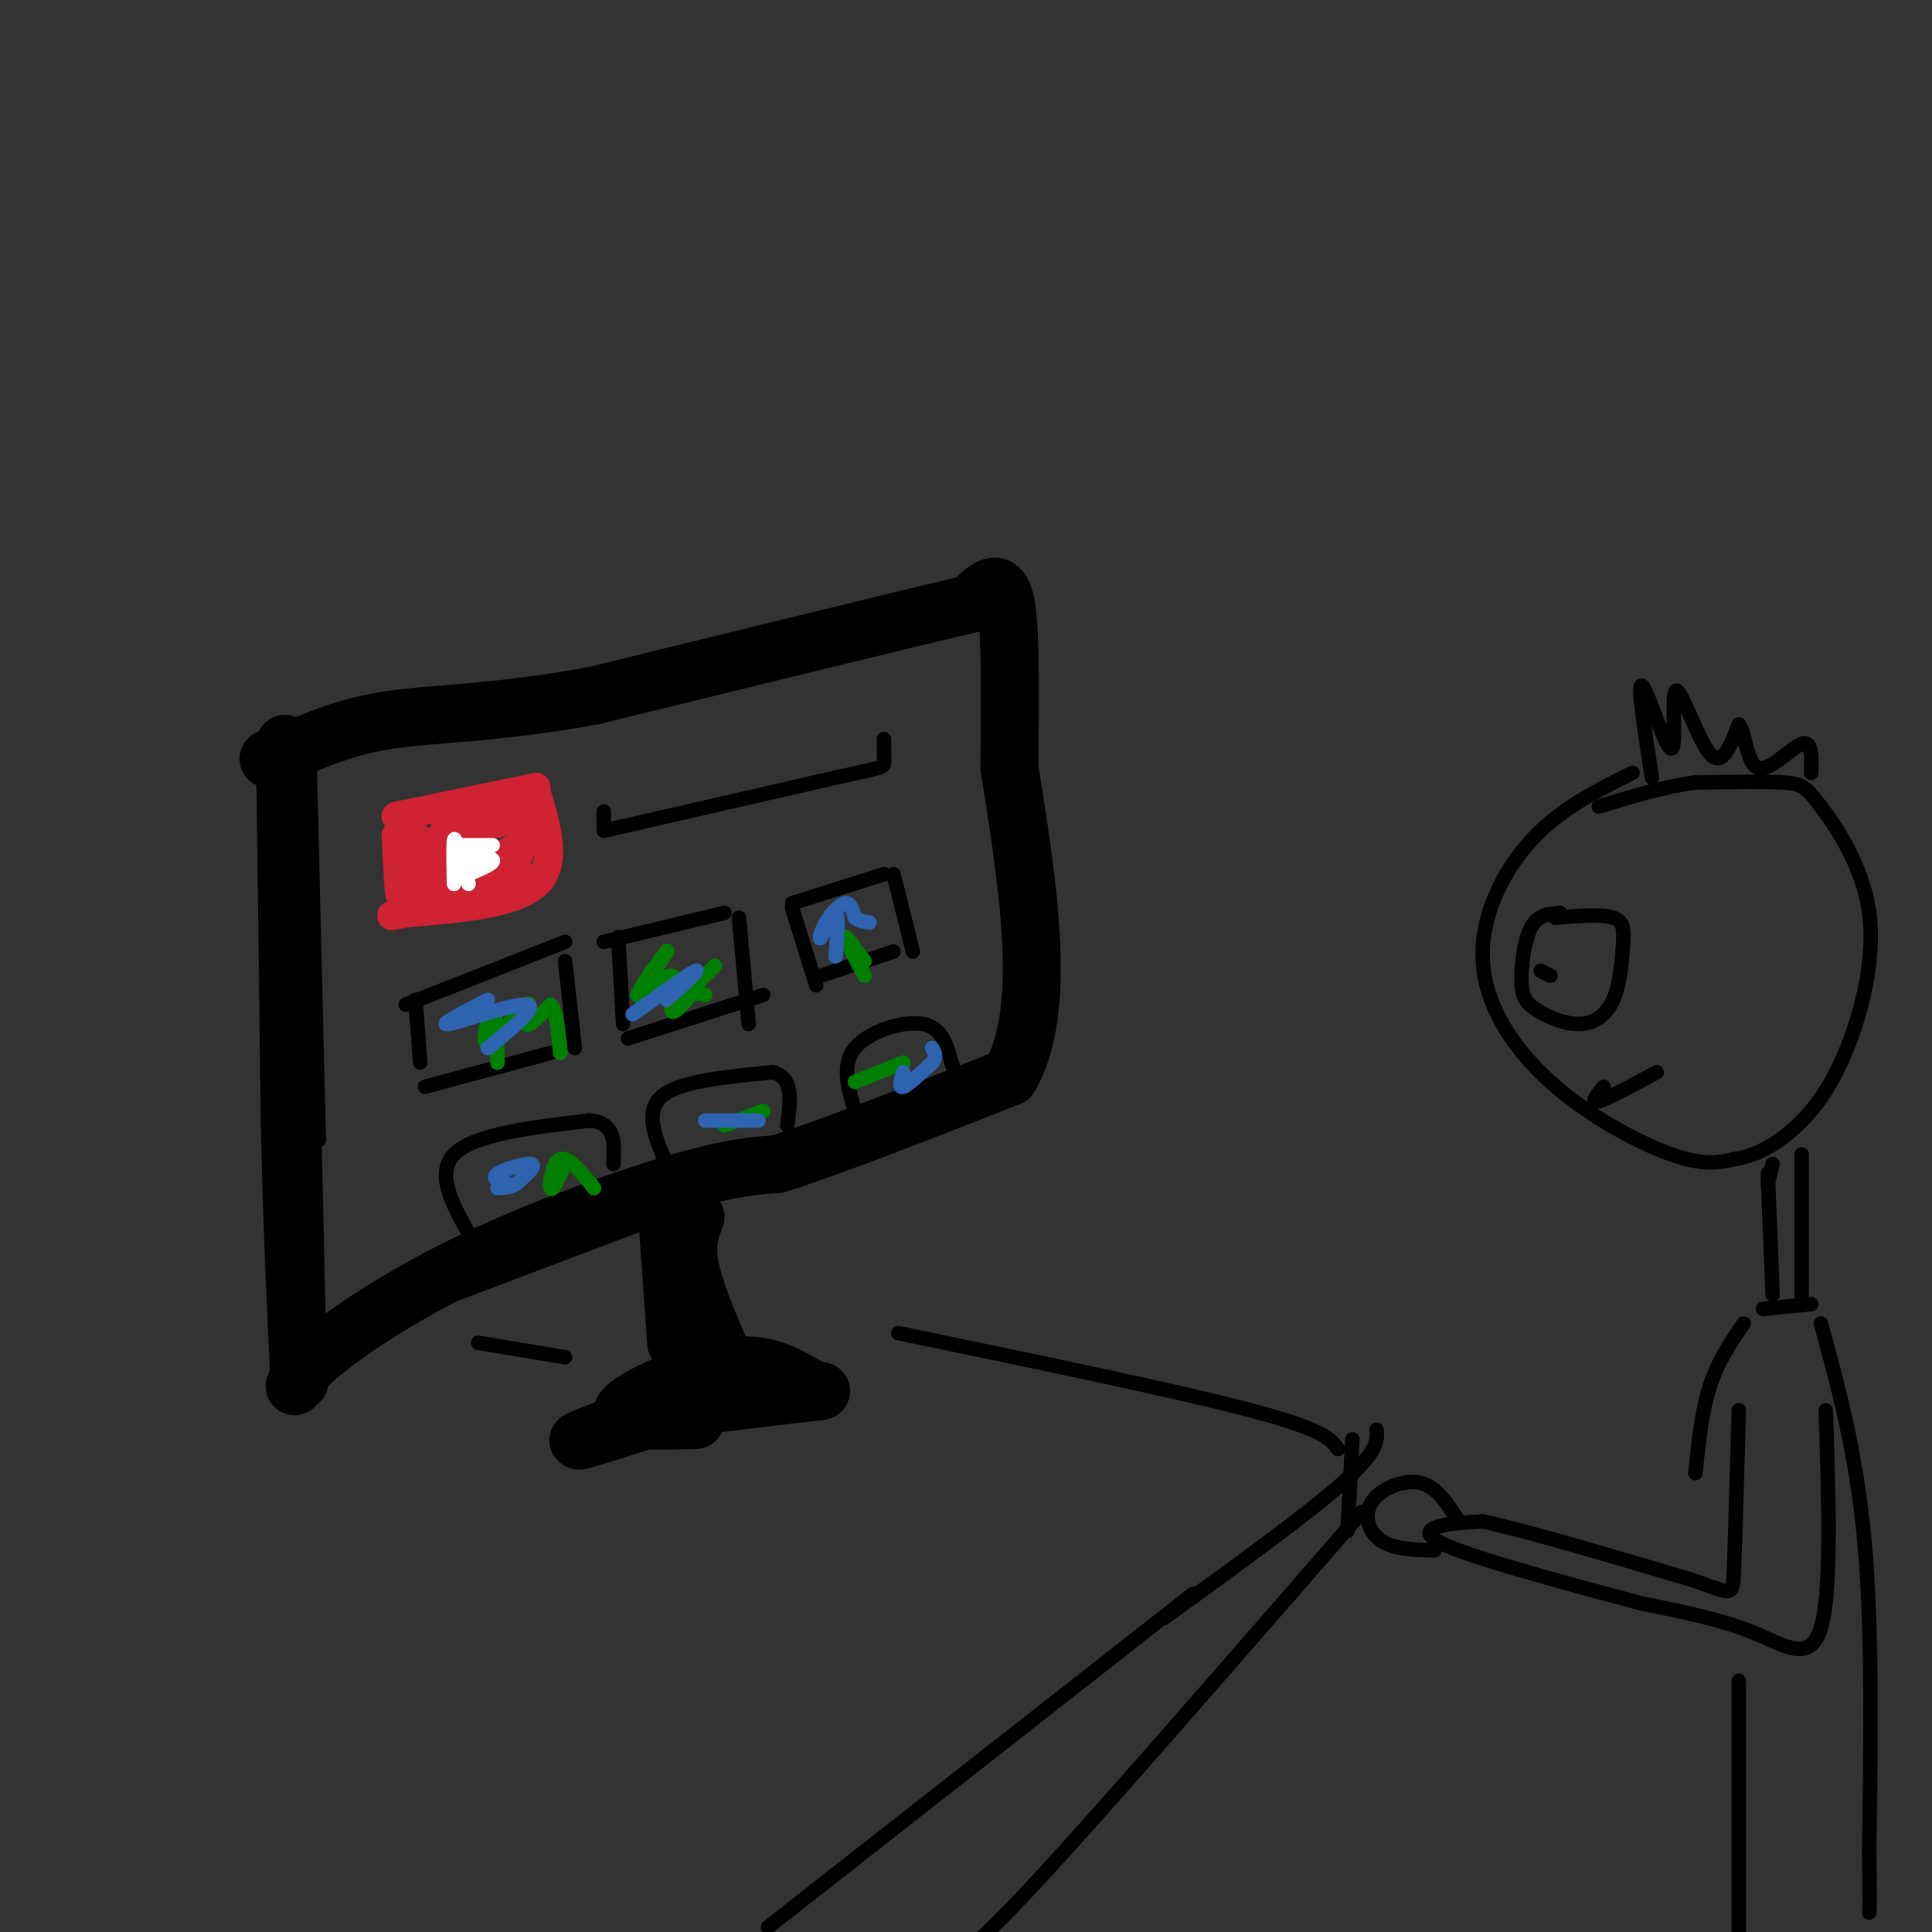 <svg viewBox='0 0 400 400' version='1.1' xmlns='http://www.w3.org/2000/svg' xmlns:xlink='http://www.w3.org/1999/xlink'><rect x="0" y="0" width="400" height="400" fill="#333333" stroke="none"/><g fill='none' stroke='rgb(0,0,0)' stroke-width='3' stroke-linecap='round' stroke-linejoin='round'><path d='M64,154c0.000,0.000 2.000,82.000 2,82'/><path d='M64,154c0.000,0.000 92.000,-21.000 92,-21'/><path d='M156,133c20.167,-4.500 24.583,-5.250 29,-6'/><path d='M65,235c-0.083,-4.917 -0.167,-9.833 0,-3c0.167,6.833 0.583,25.417 1,44'/><path d='M65,279c0.000,0.000 111.000,-42.000 111,-42'/><path d='M176,237c24.167,-9.500 29.083,-12.250 34,-15'/><path d='M210,222c5.833,-11.833 3.417,-33.917 1,-56'/><path d='M211,166c0.000,-15.833 -0.500,-27.417 -1,-39'/><path d='M210,127c0.600,-7.622 2.600,-7.178 0,-6c-2.600,1.178 -9.800,3.089 -17,5'/><path d='M193,126c-4.500,1.333 -7.250,2.167 -10,3'/><path d='M61,154c0.000,0.000 3.000,57.000 3,57'/><path d='M64,211c0.667,12.833 0.833,16.417 1,20'/></g>
<g fill='none' stroke='rgb(0,0,0)' stroke-width='12' stroke-linecap='round' stroke-linejoin='round'><path d='M59,154c0.000,0.000 1.000,79.000 1,79'/><path d='M60,233c0.500,22.000 1.250,37.500 2,53'/><path d='M61,287c0.690,-1.798 1.381,-3.595 7,-8c5.619,-4.405 16.167,-11.417 30,-18c13.833,-6.583 30.952,-12.738 42,-16c11.048,-3.262 16.024,-3.631 21,-4'/><path d='M161,241c11.500,-3.667 29.750,-10.833 48,-18'/><path d='M209,223c8.000,-13.667 4.000,-38.833 0,-64'/><path d='M209,159c0.089,-17.778 0.311,-30.222 -1,-35c-1.311,-4.778 -4.156,-1.889 -7,1'/><path d='M201,125c-14.167,3.333 -46.083,11.167 -78,19'/><path d='M123,144c-20.489,3.756 -32.711,3.644 -42,5c-9.289,1.356 -15.644,4.178 -22,7'/><path d='M59,156c-4.167,1.333 -3.583,1.167 -3,1'/><path d='M138,250c0.000,0.000 2.000,28.000 2,28'/><path d='M144,252c-1.083,2.833 -2.167,5.667 -1,11c1.167,5.333 4.583,13.167 8,21'/><path d='M144,278c2.673,3.875 5.345,7.750 8,9c2.655,1.250 5.292,-0.125 -2,2c-7.292,2.125 -24.512,7.750 -29,9c-4.488,1.250 3.756,-1.875 12,-5'/><path d='M133,293c8.167,-1.667 22.583,-3.333 37,-5'/><path d='M167,287c-4.511,-2.644 -9.022,-5.289 -17,-4c-7.978,1.289 -19.422,6.511 -21,9c-1.578,2.489 6.711,2.244 15,2'/></g>
<g fill='none' stroke='rgb(0,0,0)' stroke-width='3' stroke-linecap='round' stroke-linejoin='round'><path d='M159,399c0.000,0.000 88.000,-69.000 88,-69'/><path d='M241,335c14.833,-10.750 29.667,-21.500 37,-28c7.333,-6.500 7.167,-8.750 7,-11'/><path d='M280,298c0.000,0.000 -1.000,19.000 -1,19'/><path d='M282,313c-21.000,24.156 -42.000,48.311 -56,64c-14.000,15.689 -21.000,22.911 -26,27c-5.000,4.089 -8.000,5.044 -11,6'/><path d='M277,300c-1.417,-2.000 -2.833,-4.000 -18,-8c-15.167,-4.000 -44.083,-10.000 -73,-16'/><path d='M99,278c0.000,0.000 18.000,3.000 18,3'/><path d='M338,160c-7.498,3.726 -14.995,7.451 -21,14c-6.005,6.549 -10.517,15.920 -10,25c0.517,9.080 6.062,17.868 14,25c7.938,7.132 18.268,12.609 25,15c6.732,2.391 9.866,1.695 13,1'/><path d='M359,240c4.181,-0.615 8.134,-2.652 12,-6c3.866,-3.348 7.644,-8.008 11,-16c3.356,-7.992 6.291,-19.318 5,-29c-1.291,-9.682 -6.809,-17.722 -10,-22c-3.191,-4.278 -4.055,-4.794 -8,-5c-3.945,-0.206 -10.973,-0.103 -18,0'/><path d='M351,162c-6.333,0.833 -13.167,2.917 -20,5'/><path d='M323,189c-2.277,0.174 -4.555,0.349 -6,3c-1.445,2.651 -2.058,7.779 -2,11c0.058,3.221 0.788,4.537 3,6c2.212,1.463 5.908,3.074 9,3c3.092,-0.074 5.581,-1.834 7,-5c1.419,-3.166 1.767,-7.737 2,-11c0.233,-3.263 0.352,-5.218 -2,-6c-2.352,-0.782 -7.176,-0.391 -12,0'/><path d='M321,202c0.000,0.000 -2.000,-1.000 -2,-1'/><path d='M332,225c-1.417,1.750 -2.833,3.500 -1,3c1.833,-0.500 6.917,-3.250 12,-6'/><path d='M342,161c-1.541,-9.979 -3.081,-19.959 -2,-19c1.081,0.959 4.785,12.855 6,13c1.215,0.145 -0.057,-11.461 1,-12c1.057,-0.539 4.445,9.989 7,13c2.555,3.011 4.278,-1.494 6,-6'/><path d='M360,150c1.321,1.476 1.625,8.167 4,9c2.375,0.833 6.821,-4.190 9,-5c2.179,-0.810 2.089,2.595 2,6'/><path d='M367,241c0.000,0.000 -1.000,4.000 -1,4'/><path d='M366,243c0.000,0.000 1.000,25.000 1,25'/><path d='M373,239c0.000,0.000 0.000,30.000 0,30'/><path d='M365,271c0.000,0.000 10.000,-1.000 10,-1'/><path d='M378,292c0.622,18.756 1.244,37.511 -1,45c-2.244,7.489 -7.356,3.711 -14,1c-6.644,-2.711 -14.822,-4.356 -23,-6'/><path d='M340,332c-11.810,-3.131 -29.833,-7.958 -38,-11c-8.167,-3.042 -6.476,-4.298 -4,-5c2.476,-0.702 5.738,-0.851 9,-1'/><path d='M307,315c8.667,1.833 25.833,6.917 43,12'/><path d='M350,327c8.644,2.889 8.756,4.111 9,-2c0.244,-6.111 0.622,-19.556 1,-33'/><path d='M302,315c-2.256,-3.607 -4.512,-7.214 -8,-8c-3.488,-0.786 -8.208,1.250 -10,4c-1.792,2.750 -0.655,6.214 2,8c2.655,1.786 6.827,1.893 11,2'/><path d='M361,274c-2.667,3.917 -5.333,7.833 -7,13c-1.667,5.167 -2.333,11.583 -3,18'/><path d='M377,274c3.667,13.417 7.333,26.833 9,45c1.667,18.167 1.333,41.083 1,64'/><path d='M387,383c0.167,12.833 0.083,12.917 0,13'/><path d='M360,348c0.000,0.000 0.000,64.000 0,64'/></g>
<g fill='none' stroke='rgb(207,34,51)' stroke-width='6' stroke-linecap='round' stroke-linejoin='round'><path d='M86,173c0.000,0.000 -1.000,12.000 -1,12'/><path d='M82,169c0.000,0.000 29.000,-6.000 29,-6'/><path d='M111,164c2.250,7.417 4.500,14.833 0,19c-4.500,4.167 -15.750,5.083 -27,6'/><path d='M84,189c-4.667,1.000 -2.833,0.500 -1,0'/><path d='M82,173c0.345,7.012 0.690,14.024 1,12c0.310,-2.024 0.583,-13.083 1,-14c0.417,-0.917 0.976,8.310 2,12c1.024,3.690 2.512,1.845 4,0'/><path d='M90,183c1.107,-3.321 1.875,-11.625 2,-11c0.125,0.625 -0.393,10.179 0,14c0.393,3.821 1.696,1.911 3,0'/><path d='M90,180c0.000,0.000 12.000,-3.000 12,-3'/><path d='M87,175c0.000,0.000 21.000,-6.000 21,-6'/><path d='M92,169c6.833,-2.000 13.667,-4.000 16,-2c2.333,2.000 0.167,8.000 -2,14'/><path d='M102,177c-1.622,3.000 -3.244,6.000 -2,7c1.244,1.000 5.356,0.000 7,-1c1.644,-1.000 0.822,-2.000 0,-3'/><path d='M98,181c-3.178,2.089 -6.356,4.178 -3,2c3.356,-2.178 13.244,-8.622 14,-9c0.756,-0.378 -7.622,5.311 -16,11'/></g>
<g fill='none' stroke='rgb(255,255,255)' stroke-width='3' stroke-linecap='round' stroke-linejoin='round'><path d='M95,175c0.000,0.000 2.000,8.000 2,8'/><path d='M95,175c0.000,0.000 7.000,0.000 7,0'/><path d='M97,181c2.750,-1.167 5.500,-2.333 5,-3c-0.500,-0.667 -4.250,-0.833 -8,-1'/><path d='M94,177c-0.333,0.167 2.833,1.083 6,2'/><path d='M95,177c-0.417,-2.000 -0.833,-4.000 -1,-3c-0.167,1.000 -0.083,5.000 0,9'/></g>
<g fill='none' stroke='rgb(0,0,0)' stroke-width='3' stroke-linecap='round' stroke-linejoin='round'><path d='M125,168c0.000,0.000 0.000,3.000 0,3'/><path d='M125,172c0.000,0.000 48.000,-11.000 48,-11'/><path d='M173,161c9.689,-2.156 9.911,-2.044 10,-3c0.089,-0.956 0.044,-2.978 0,-5'/><path d='M86,207c0.000,0.000 1.000,13.000 1,13'/><path d='M84,208c0.000,0.000 33.000,-13.000 33,-13'/><path d='M117,199c0.000,0.000 2.000,18.000 2,18'/><path d='M88,225c0.000,0.000 26.000,-7.000 26,-7'/><path d='M128,194c0.000,0.000 1.000,18.000 1,18'/><path d='M125,195c0.000,0.000 25.000,-6.000 25,-6'/><path d='M153,190c0.000,0.000 2.000,22.000 2,22'/><path d='M130,215c0.000,0.000 28.000,-9.000 28,-9'/><path d='M164,188c0.000,0.000 5.000,16.000 5,16'/><path d='M164,187c0.000,0.000 19.000,-6.000 19,-6'/><path d='M185,181c0.000,0.000 4.000,16.000 4,16'/><path d='M170,202c0.000,0.000 15.000,-5.000 15,-5'/><path d='M98,257c-4.000,-6.917 -8.000,-13.833 -4,-18c4.000,-4.167 16.000,-5.583 28,-7'/><path d='M122,232c5.500,0.333 5.250,4.667 5,9'/><path d='M138,241c-2.333,-5.417 -4.667,-10.833 -1,-14c3.667,-3.167 13.333,-4.083 23,-5'/><path d='M160,222c4.333,1.000 3.667,6.000 3,11'/><path d='M177,230c-1.422,-4.756 -2.844,-9.511 0,-13c2.844,-3.489 9.956,-5.711 14,-5c4.044,0.711 5.022,4.356 6,8'/><path d='M197,220c1.000,2.333 0.500,4.167 0,6'/></g>
<g fill='none' stroke='rgb(0,128,0)' stroke-width='3' stroke-linecap='round' stroke-linejoin='round'><path d='M132,206c3.434,-5.005 6.868,-10.010 6,-9c-0.868,1.010 -6.037,8.033 -6,9c0.037,0.967 5.279,-4.124 7,-4c1.721,0.124 -0.080,5.464 0,7c0.080,1.536 2.040,-0.732 4,-3'/><path d='M143,206c1.167,-0.500 2.083,-0.250 3,0'/><path d='M148,200c0.000,0.000 -7.000,7.000 -7,7'/><path d='M103,220c-0.059,-5.187 -0.118,-10.373 -1,-10c-0.882,0.373 -2.587,6.306 -1,6c1.587,-0.306 6.466,-6.852 8,-8c1.534,-1.148 -0.276,3.100 0,4c0.276,0.900 2.638,-1.550 5,-4'/><path d='M114,208c1.167,1.000 1.583,5.500 2,10'/><path d='M123,246c-2.667,-3.311 -5.333,-6.622 -7,-6c-1.667,0.622 -2.333,5.178 -2,6c0.333,0.822 1.667,-2.089 3,-5'/><path d='M150,233c0.000,0.000 8.000,-3.000 8,-3'/><path d='M177,224c0.000,0.000 10.000,-4.000 10,-4'/><path d='M179,202c-2.000,-3.750 -4.000,-7.500 -4,-8c0.000,-0.500 2.000,2.250 4,5'/></g>
<g fill='none' stroke='rgb(45,99,175)' stroke-width='3' stroke-linecap='round' stroke-linejoin='round'><path d='M173,198c0.341,-4.424 0.683,-8.848 0,-9c-0.683,-0.152 -2.389,3.970 -3,5c-0.611,1.030 -0.126,-1.030 1,-3c1.126,-1.970 2.893,-3.848 4,-4c1.107,-0.152 1.553,1.424 2,3'/><path d='M177,190c0.833,0.667 1.917,0.833 3,1'/><path d='M187,222c-0.500,1.667 -1.000,3.333 0,3c1.000,-0.333 3.500,-2.667 6,-5'/><path d='M193,220c1.000,-1.333 0.500,-2.167 0,-3'/><path d='M157,232c0.000,0.000 -11.000,0.000 -11,0'/><path d='M105,245c-1.689,-0.533 -3.378,-1.067 -2,-2c1.378,-0.933 5.822,-2.267 7,-2c1.178,0.267 -0.911,2.133 -3,4'/><path d='M107,245c-1.167,0.833 -2.583,0.917 -4,1'/><path d='M138,207c3.583,-3.250 7.167,-6.500 6,-6c-1.167,0.500 -7.083,4.750 -13,9'/><path d='M101,217c5.333,-4.356 10.667,-8.711 8,-9c-2.667,-0.289 -13.333,3.489 -16,4c-2.667,0.511 2.667,-2.244 8,-5'/></g>
</svg>